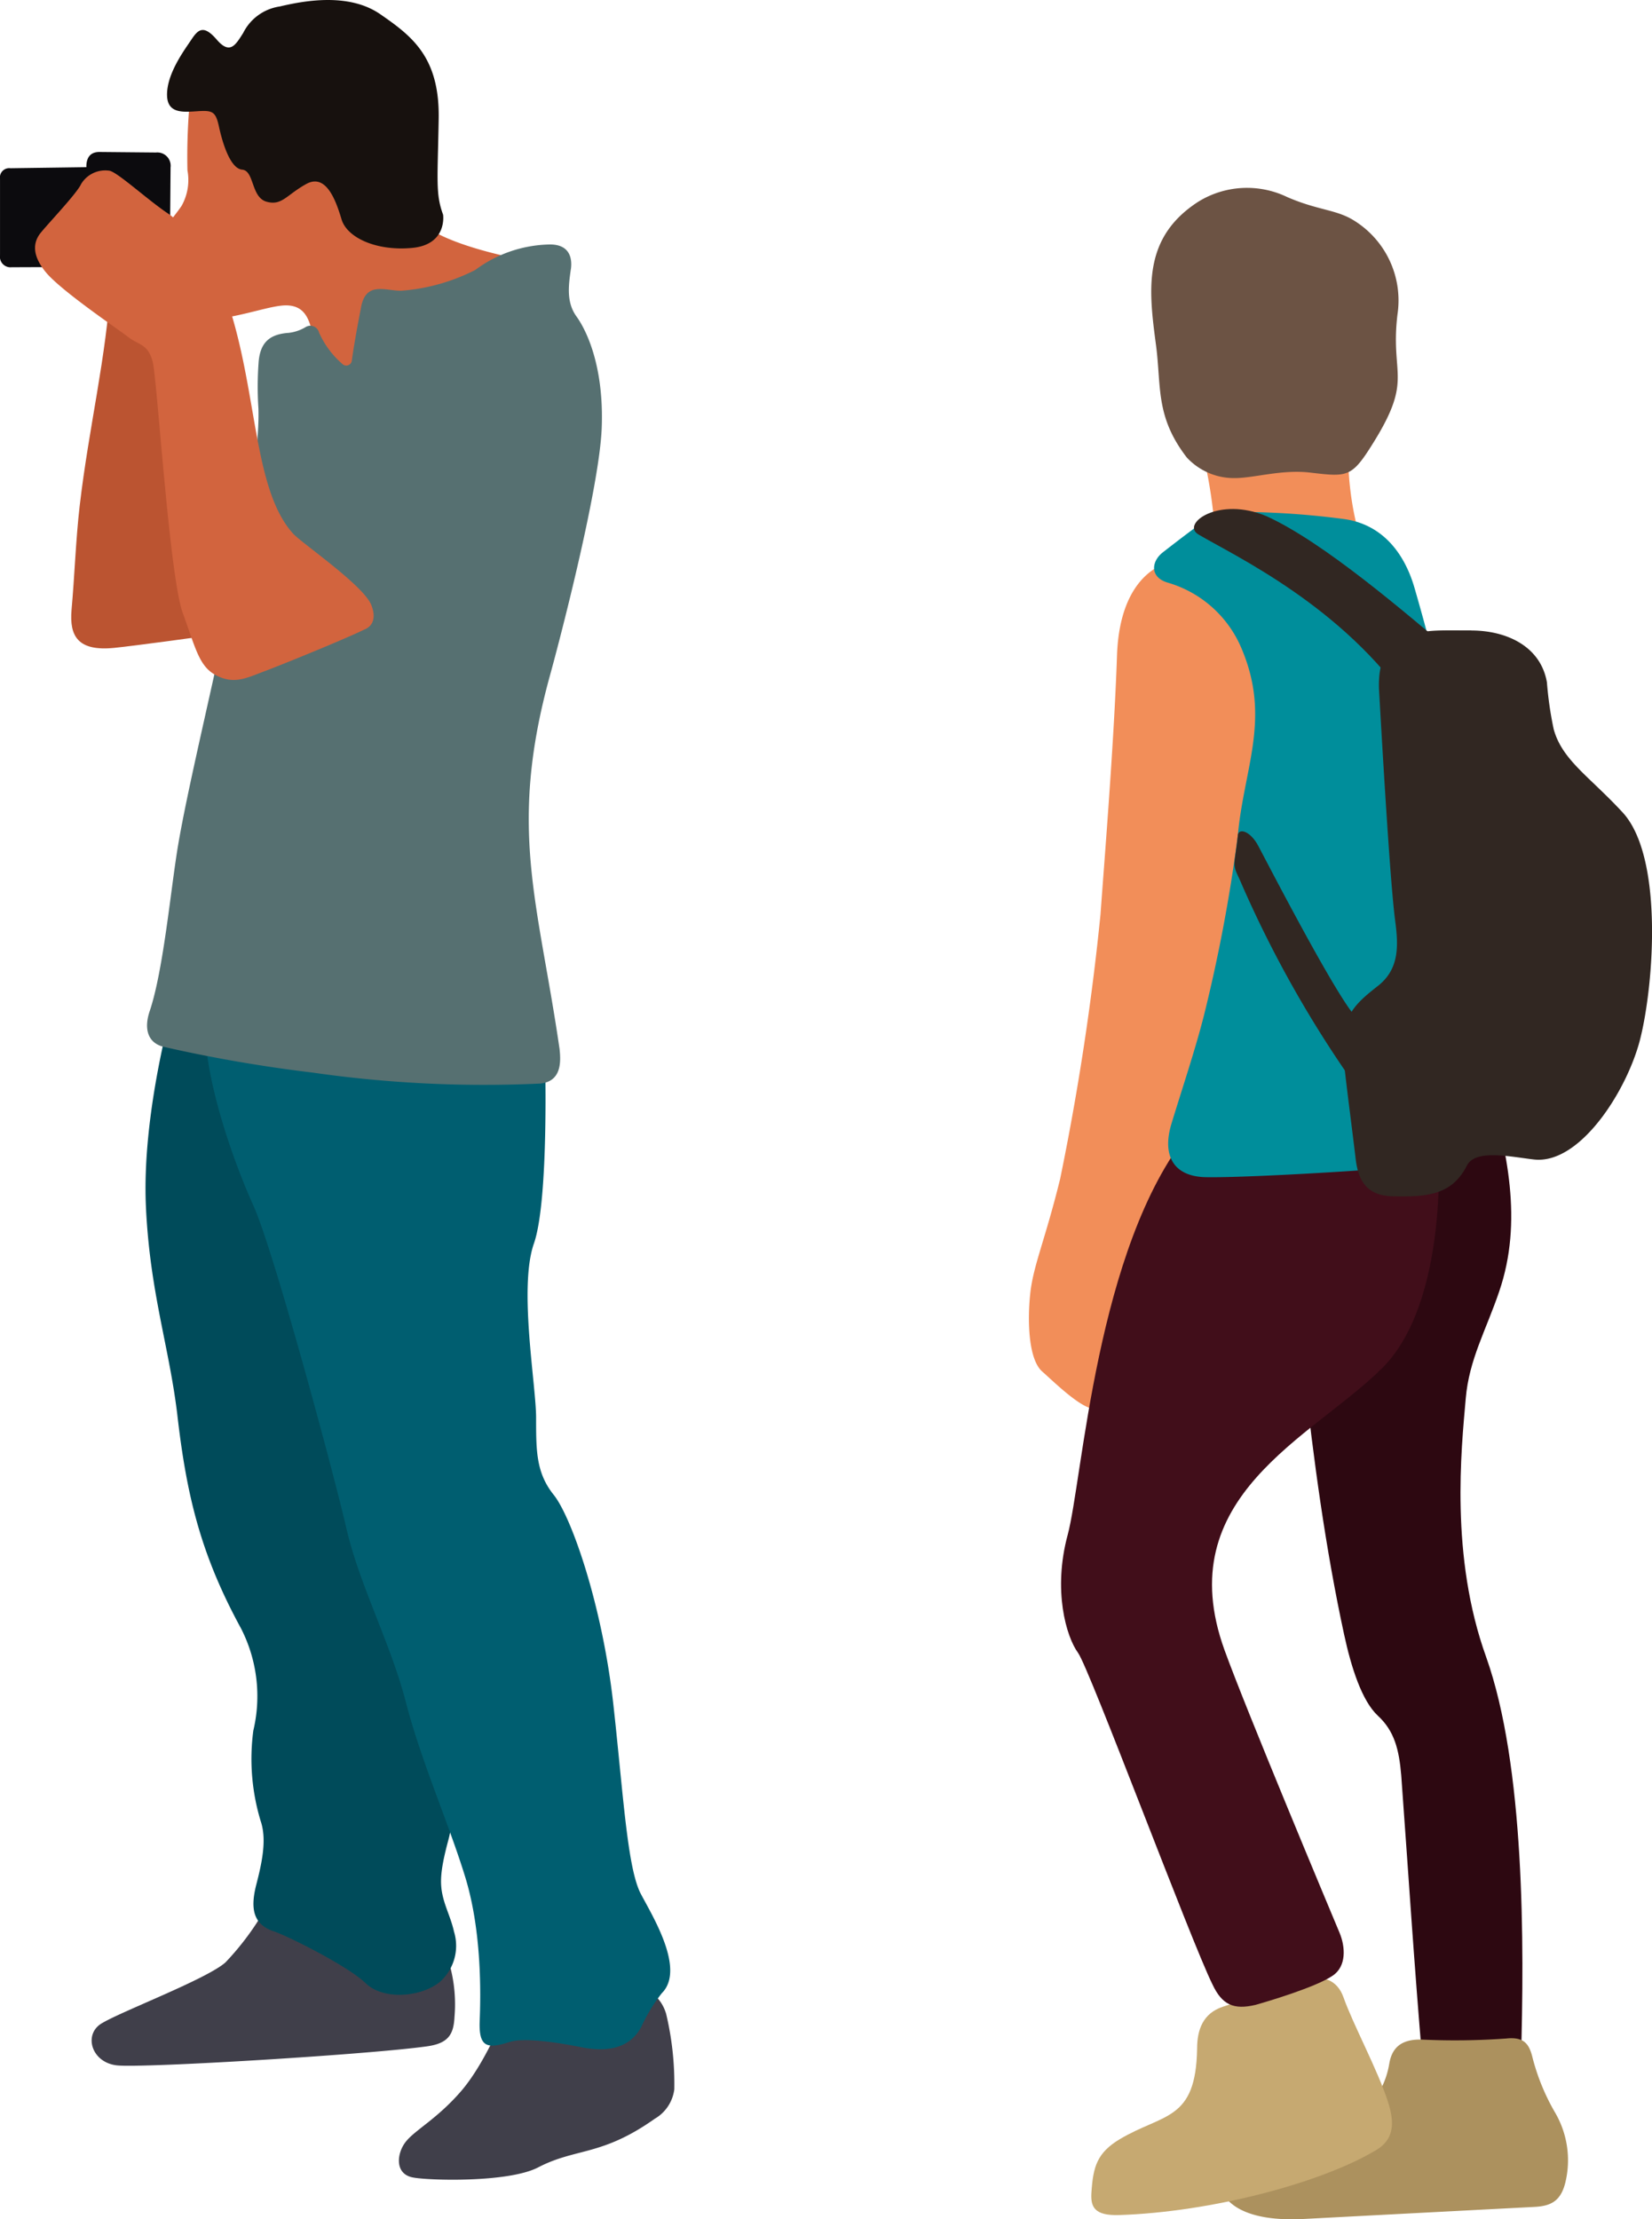 <svg id="illust" xmlns="http://www.w3.org/2000/svg" xmlns:xlink="http://www.w3.org/1999/xlink" width="166" height="223" viewBox="0 0 166 223">
  <defs>
    <clipPath id="clip-path">
      <rect id="長方形_62" data-name="長方形 62" width="166" height="223" fill="none"/>
    </clipPath>
  </defs>
  <g id="グループ_82" data-name="グループ 82" clip-path="url(#clip-path)">
    <path id="パス_792" data-name="パス 792" d="M154.912,195.941a7.673,7.673,0,0,1,1.723,2.323,14.884,14.884,0,0,1,.448,5.078c-.088,1.7-.543,2.665-2.735,2.974-5.7.817-28.644,2.211-31.2,1.916-2.6-.295-3.393-3.2-1.437-4.267,2.08-1.227,10.5-4.422,12.359-6.081a27.851,27.851,0,0,0,4.217-5.76Z" transform="translate(-111.411 -0.699)" fill="#403f4a" fill-rule="evenodd"/>
    <path id="パス_793" data-name="パス 793" d="M149.7,199.543c-1.891,1.506-5.686,1.848-7.476.059-1.776-1.695-7.777-4.7-9.159-5.158-2.154-.71-2.376-2.363-1.791-4.669.532-2.068,1.1-4.492.455-6.4a21.5,21.5,0,0,1-.744-9.117,14.934,14.934,0,0,0-1.245-10.275c-4.024-7.381-5.459-13.271-6.4-21.513-.826-6.845-2.744-12.232-3.146-20.8-.442-9.3,2.662-20.156,2.662-20.156l23.285,5.533,5.547,67.131s-.215,7.755-1.106,11.08-.886,4.533-.443,6.087c.274.958.764,2,1.011,3.122a4.849,4.849,0,0,1-1.454,5.078" transform="translate(-105.529 -0.369)" fill="#004b5a" fill-rule="evenodd"/>
    <path id="パス_794" data-name="パス 794" d="M149.505,26.274s-8.757-1.442-11.2-4.1-6.65-6.317-10.312-6.759-5.987-5.538-8.869-6.537-3.777.778-3.777.778a61.461,61.461,0,0,0-.289,7.49,5.293,5.293,0,0,1-.6,3.59c-.991,1.439-1.77,2-1.327,2.879s.991.77,1.327,1.327a7.975,7.975,0,0,1,1.222,3.436c.106,1.547-.322,4.1,2.661,3.656,2.8-.408,5.2-1.318,6.617-1.318,2.535,0,2.508,2.512,3.058,4.613,0,0,1.628,4.127,4.847,5.011s16.971-14.18,16.635-14.066" transform="translate(-96.223 -0.031)" fill="#d2643e" fill-rule="evenodd"/>
    <path id="パス_795" data-name="パス 795" d="M159.23,64.011s-7.119.984-9.211,1.194c-3.668.363-4.5-1.2-4.284-3.8.314-3.469.42-7.018.822-10.488.928-7.967,2.671-14.785,3.14-22.576l7.093,7.086Z" transform="translate(-138.548 -0.103)" fill="#bb5431" fill-rule="evenodd"/>
    <path id="パス_796" data-name="パス 796" d="M166.4,16.881a1.339,1.339,0,0,0-1.466-1.5l-5.689-.053c-.955,0-1.318.622-1.307,1.526l-7.622.107a.938.938,0,0,0-1.053,1.084v7.643a1.063,1.063,0,0,0,1.166,1.221l15.891-.062Z" transform="translate(-149.261 -0.056)" fill="#0c0b0e" fill-rule="evenodd"/>
    <path id="パス_797" data-name="パス 797" d="M149.509,21.589s.437,2.986-3.11,3.322-6.539-1-7.1-2.879-1.546-4.649-3.544-3.543-2.449,2.216-4,1.775-1.213-3.11-2.435-3.216-2-2.773-2.334-4.321-.655-1.653-2.213-1.547-3.11.215-3-1.886,1.776-4.315,2.441-5.315,1.213-1.547,2.546,0,1.885.551,2.661-.669A4.9,4.9,0,0,1,133.1.65c2.328-.548,6.881-1.441,10.09.775s5.981,4.321,5.874,10.526-.327,7.534.449,9.639" transform="translate(-104.983 0)" fill="#17110e" fill-rule="evenodd"/>
    <path id="パス_798" data-name="パス 798" d="M120.233,200.129c-2.581.133-10.649,1.769-10.649,1.769s-2.1,5.766-4.874,8.975c-2.419,2.795-4.668,3.912-5.573,5.105-.85,1.1-1.118,3.154.693,3.537,1.549.327,9.642.554,12.637-1,3.815-1.984,6.37-1.1,11.713-4.884a3.994,3.994,0,0,0,1.971-2.959,30.338,30.338,0,0,0-.823-7.6c-.731-2.419-2.965-3.062-5.1-2.947" transform="translate(-58.395 -0.728)" fill="#403f4a" fill-rule="evenodd"/>
    <path id="パス_799" data-name="パス 799" d="M144.812,200.664a17.038,17.038,0,0,0-2.085,3.437c-1.287,2.311-3.747,2.437-6.04,1.98-2.06-.415-5.648-1-7.14-.527-2.248.716-3.14.6-3.03-2.122.106-2.661.217-8.978-1.443-14.405s-4.426-11.625-5.975-17.609-4.659-11.74-5.986-17.5S105.8,126,103.8,121.572s-4.659-11.964-4.88-17.505l34.155,2.216s.437,14.617-1.112,19.053.221,14.177.221,17.5,0,5.545,1.776,7.756,4.879,11.08,5.986,21.045c1.006,9.064,1.4,16.424,2.756,19.033,1.133,2.17,4.526,7.581,2.112,9.993" transform="translate(-78.315 -0.378)" fill="#005e70" fill-rule="evenodd"/>
    <path id="パス_800" data-name="パス 800" d="M148.379,27.15c-.242,1.683-.449,3.316.555,4.722,1.18,1.636,2.771,5.327,2.549,11.2s-3.988,20.494-5.21,24.924c-4.231,15.372-1.186,22.647.973,37.5.142,1.3.2,3.274-1.959,3.474a121.154,121.154,0,0,1-22.837-1.1,146.559,146.559,0,0,1-15.026-2.6c-1.641-.43-1.924-1.916-1.366-3.57,1.4-4.147,2.133-12.46,2.876-16.795,1.809-10.582,8.353-34.817,8.052-43.778a33.392,33.392,0,0,1,.027-4.737c.175-1.827,1.038-2.72,3.013-2.853a4.242,4.242,0,0,0,1.676-.563.9.9,0,0,1,1.371.521,9.016,9.016,0,0,0,2.329,3.149.564.564,0,0,0,.973-.339c.191-1.448.655-3.968.9-5.2.449-2.8,2.4-1.8,4.051-1.8a19.617,19.617,0,0,0,7.441-2.084,12.907,12.907,0,0,1,7.47-2.565c1.862-.026,2.331,1.171,2.145,2.5" transform="translate(-91.019 -0.09)" fill="#567071" fill-rule="evenodd"/>
    <path id="パス_801" data-name="パス 801" d="M161.92,63.3s1.448-.436.669-2.431-6.986-6.211-7.877-7.2c-4.01-4.448-3.553-14.254-6.536-23.156-.895-2.658-3.992-7.648-5.99-8.975s-4.995-4.085-5.879-4.315a2.831,2.831,0,0,0-2.883,1.33c-.443,1-3.762,4.433-4.21,5.1s-.886,1.88.663,3.763,7.315,5.76,8.315,6.538,2,.663,2.441,2.544,1.67,21.488,3,25.145,1.656,5.433,3.432,6.317,2.991.221,4.767-.442S160.15,64.19,161.92,63.3" transform="translate(-125.273 -0.062)" fill="#d2643e" fill-rule="evenodd"/>
    <path id="パス_802" data-name="パス 802" d="M51.511,56.635s-5.264.6-5.561,9.461S44.6,87.724,44.294,92.074a261.23,261.23,0,0,1-4.054,26.575c-1.508,6.155-2.709,8.707-3.009,11.558s-.154,6.611,1.2,7.808,4.673,4.5,5.718,3.6,14.578-40.541,14.578-40.541,6.161-26.122,3.151-34.684-10.066-9.6-10.367-9.759" transform="translate(66.29 -0.206)" fill="#f28e59" fill-rule="evenodd"/>
    <path id="パス_803" data-name="パス 803" d="M37.36,207.446c.354-11.784.381-29.644-3.491-40.541-3.646-10.113-2.5-20.875-2.054-25.986.334-3.92,2.037-6.844,3.361-10.749,2.408-7.036.817-14.181-1.237-21.237l-20.884,2.4c1.609,17.349,2.853,36.27,6.533,53.278.72,3.351,1.8,6.709,3.4,8.188,1.647,1.526,2.127,3.369,2.346,6,.708,9.677,1.318,19.3,2.153,28.989,0,0,9.162.153,9.873-.345" transform="translate(115.469 -0.396)" fill="#2d0811" fill-rule="evenodd"/>
    <path id="パス_804" data-name="パス 804" d="M45.886,54.953a30.729,30.729,0,0,1-1.357-10.968L29.2,43.239A46.951,46.951,0,0,1,31.151,54.8s14.578-.6,14.735.156" transform="translate(90.994 -0.157)" fill="#f28e59" fill-rule="evenodd"/>
    <path id="パス_805" data-name="パス 805" d="M50.3,31.629c-.755,6.2,1.608,6.411-2.381,12.849-2.2,3.557-2.582,3.521-6.261,3.095-2.918-.381-5.736.536-7.71.536a6.462,6.462,0,0,1-4.824-2.071c-3.19-4.139-2.537-7.137-3.1-11.349-.753-5.621-1.308-10.723,4.207-14.32a9.3,9.3,0,0,1,8.982-.5c3.071,1.335,4.924,1.244,6.688,2.343a9.446,9.446,0,0,1,4.4,9.415" transform="translate(90.129 -0.069)" fill="#6c5344" fill-rule="evenodd"/>
    <path id="パス_806" data-name="パス 806" d="M37.381,205.581a71.323,71.323,0,0,1-8.5.11c-1.927-.054-2.983.692-3.272,2.407-.93,5.6-6.462,7.346-9.471,8.254a53.316,53.316,0,0,0-7.672,3.457s-.145,4.359,8.571,3.906c8.463-.445,21.013-1.1,23.129-1.209,1.638-.083,2.656-.545,3.128-2.432a9.5,9.5,0,0,0-1.008-7.018,21.678,21.678,0,0,1-2.325-5.712c-.328-1.226-.839-1.942-2.582-1.763" transform="translate(113.994 -0.748)" fill="#ac915e" fill-rule="evenodd"/>
    <path id="パス_807" data-name="パス 807" d="M47.373,199.749c-2.726.873-7.06,2.326-7.969,2.623-1.965.655-2.573,2.279-2.573,4.195-.118,7.309-3.372,6.493-7.771,9.108-2.29,1.371-2.673,2.788-2.844,5.285-.118,1.515.271,2.414,2.771,2.34,9.161-.289,20.3-3.2,25.858-6.543,1.974-1.191,1.737-3.042,1.153-4.87-.988-3.095-3.526-7.808-4.452-10.449-.637-1.815-2.171-2.352-4.172-1.689" transform="translate(83.46 -0.725)" fill="#c6a971" fill-rule="evenodd"/>
    <path id="パス_808" data-name="パス 808" d="M59.154,112.388c.773,7.363.244,19.858-5.409,25.476-7.033,7.009-21.438,12.9-15.859,28.347,2.21,6.1,10.534,25.959,11.563,28.417.581,1.4.717,3.361-.7,4.306-1.7,1.162-6.6,2.606-7.742,2.93-2.192.519-3.363.012-4.337-2.069-2.141-4.3-12.341-31.7-13.5-33.3-1.2-1.642-2.543-6.3-1.044-11.855S24.981,125.787,34.3,114.23c8.645.118,20.523-1.86,24.858-1.842" transform="translate(85.158 -0.409)" fill="#410e1a" fill-rule="evenodd"/>
    <path id="パス_809" data-name="パス 809" d="M16.118,53.23c-1.237.908-2.655,2.017-3.218,2.452-1.2.935-1.317,2.524.484,3.051a11.524,11.524,0,0,1,7.444,6.683c2.941,6.991.218,11.931-.4,18.7a159.082,159.082,0,0,1-3.417,18.152c-.9,3.522-2.144,7.192-3.245,10.806-1.044,3.439.393,5.346,3.444,5.4,3.555.065,13.634-.516,18.068-.879,4.527-.363,10.734-3.7,14.789-5.857C46.246,94.823,42.956,75.7,38.177,59.249c-1-3.448-3.216-6.417-7.182-6.918a81.543,81.543,0,0,0-9.159-.69,9.556,9.556,0,0,0-5.718,1.589" transform="translate(103.955 -0.188)" fill="#008e9b" fill-rule="evenodd"/>
    <path id="パス_810" data-name="パス 810" d="M12.926,63.578c-2.016,0-3.215-.036-4.279.074-3.717.418-5.127,2.252-5,5.83C3.883,73.6,4.73,88.621,5.267,92.706c.345,2.589.446,4.976-1.856,6.692-2,1.588-3.761,3.015-3.351,6.974.354,3.378.844,6.918,1.236,10.261.245,2.1,1.009,3.731,3.7,3.805,3.655.1,6.028-.218,7.482-3.08.862-1.707,4.452-.873,6.751-.617,4.635.516,9.362-6.956,10.664-12.1,1.389-5.521,2.369-18.479-1.848-22.865-3.28-3.54-6-5.182-6.845-8.28a36.069,36.069,0,0,1-.678-4.7c-.646-3.71-4.181-5.211-7.592-5.211" transform="translate(134.92 -0.231)" fill="#312722" fill-rule="evenodd"/>
    <path id="パス_811" data-name="パス 811" d="M46.079,65.942C41.054,61.718,32.947,54.7,27.157,52.058c-4.818-2.034-8.588.752-6.88,1.816,3.669,2.169,14.5,7.2,21.293,17.169Z" transform="translate(100.115 -0.187)" fill="#312722" fill-rule="evenodd"/>
    <path id="パス_812" data-name="パス 812" d="M42.03,102.686c-.681,1.236-9.852-16.624-10.215-17.261-.808-1.624-2.027-1.96-2.118-1.191-.035.483-.218,1.754-.309,2.434-.11,1,.183,1.262.637,2.343A113.944,113.944,0,0,0,41.876,109.9Z" transform="translate(94.684 -0.305)" fill="#312722" fill-rule="evenodd"/>
  </g>
</svg>
